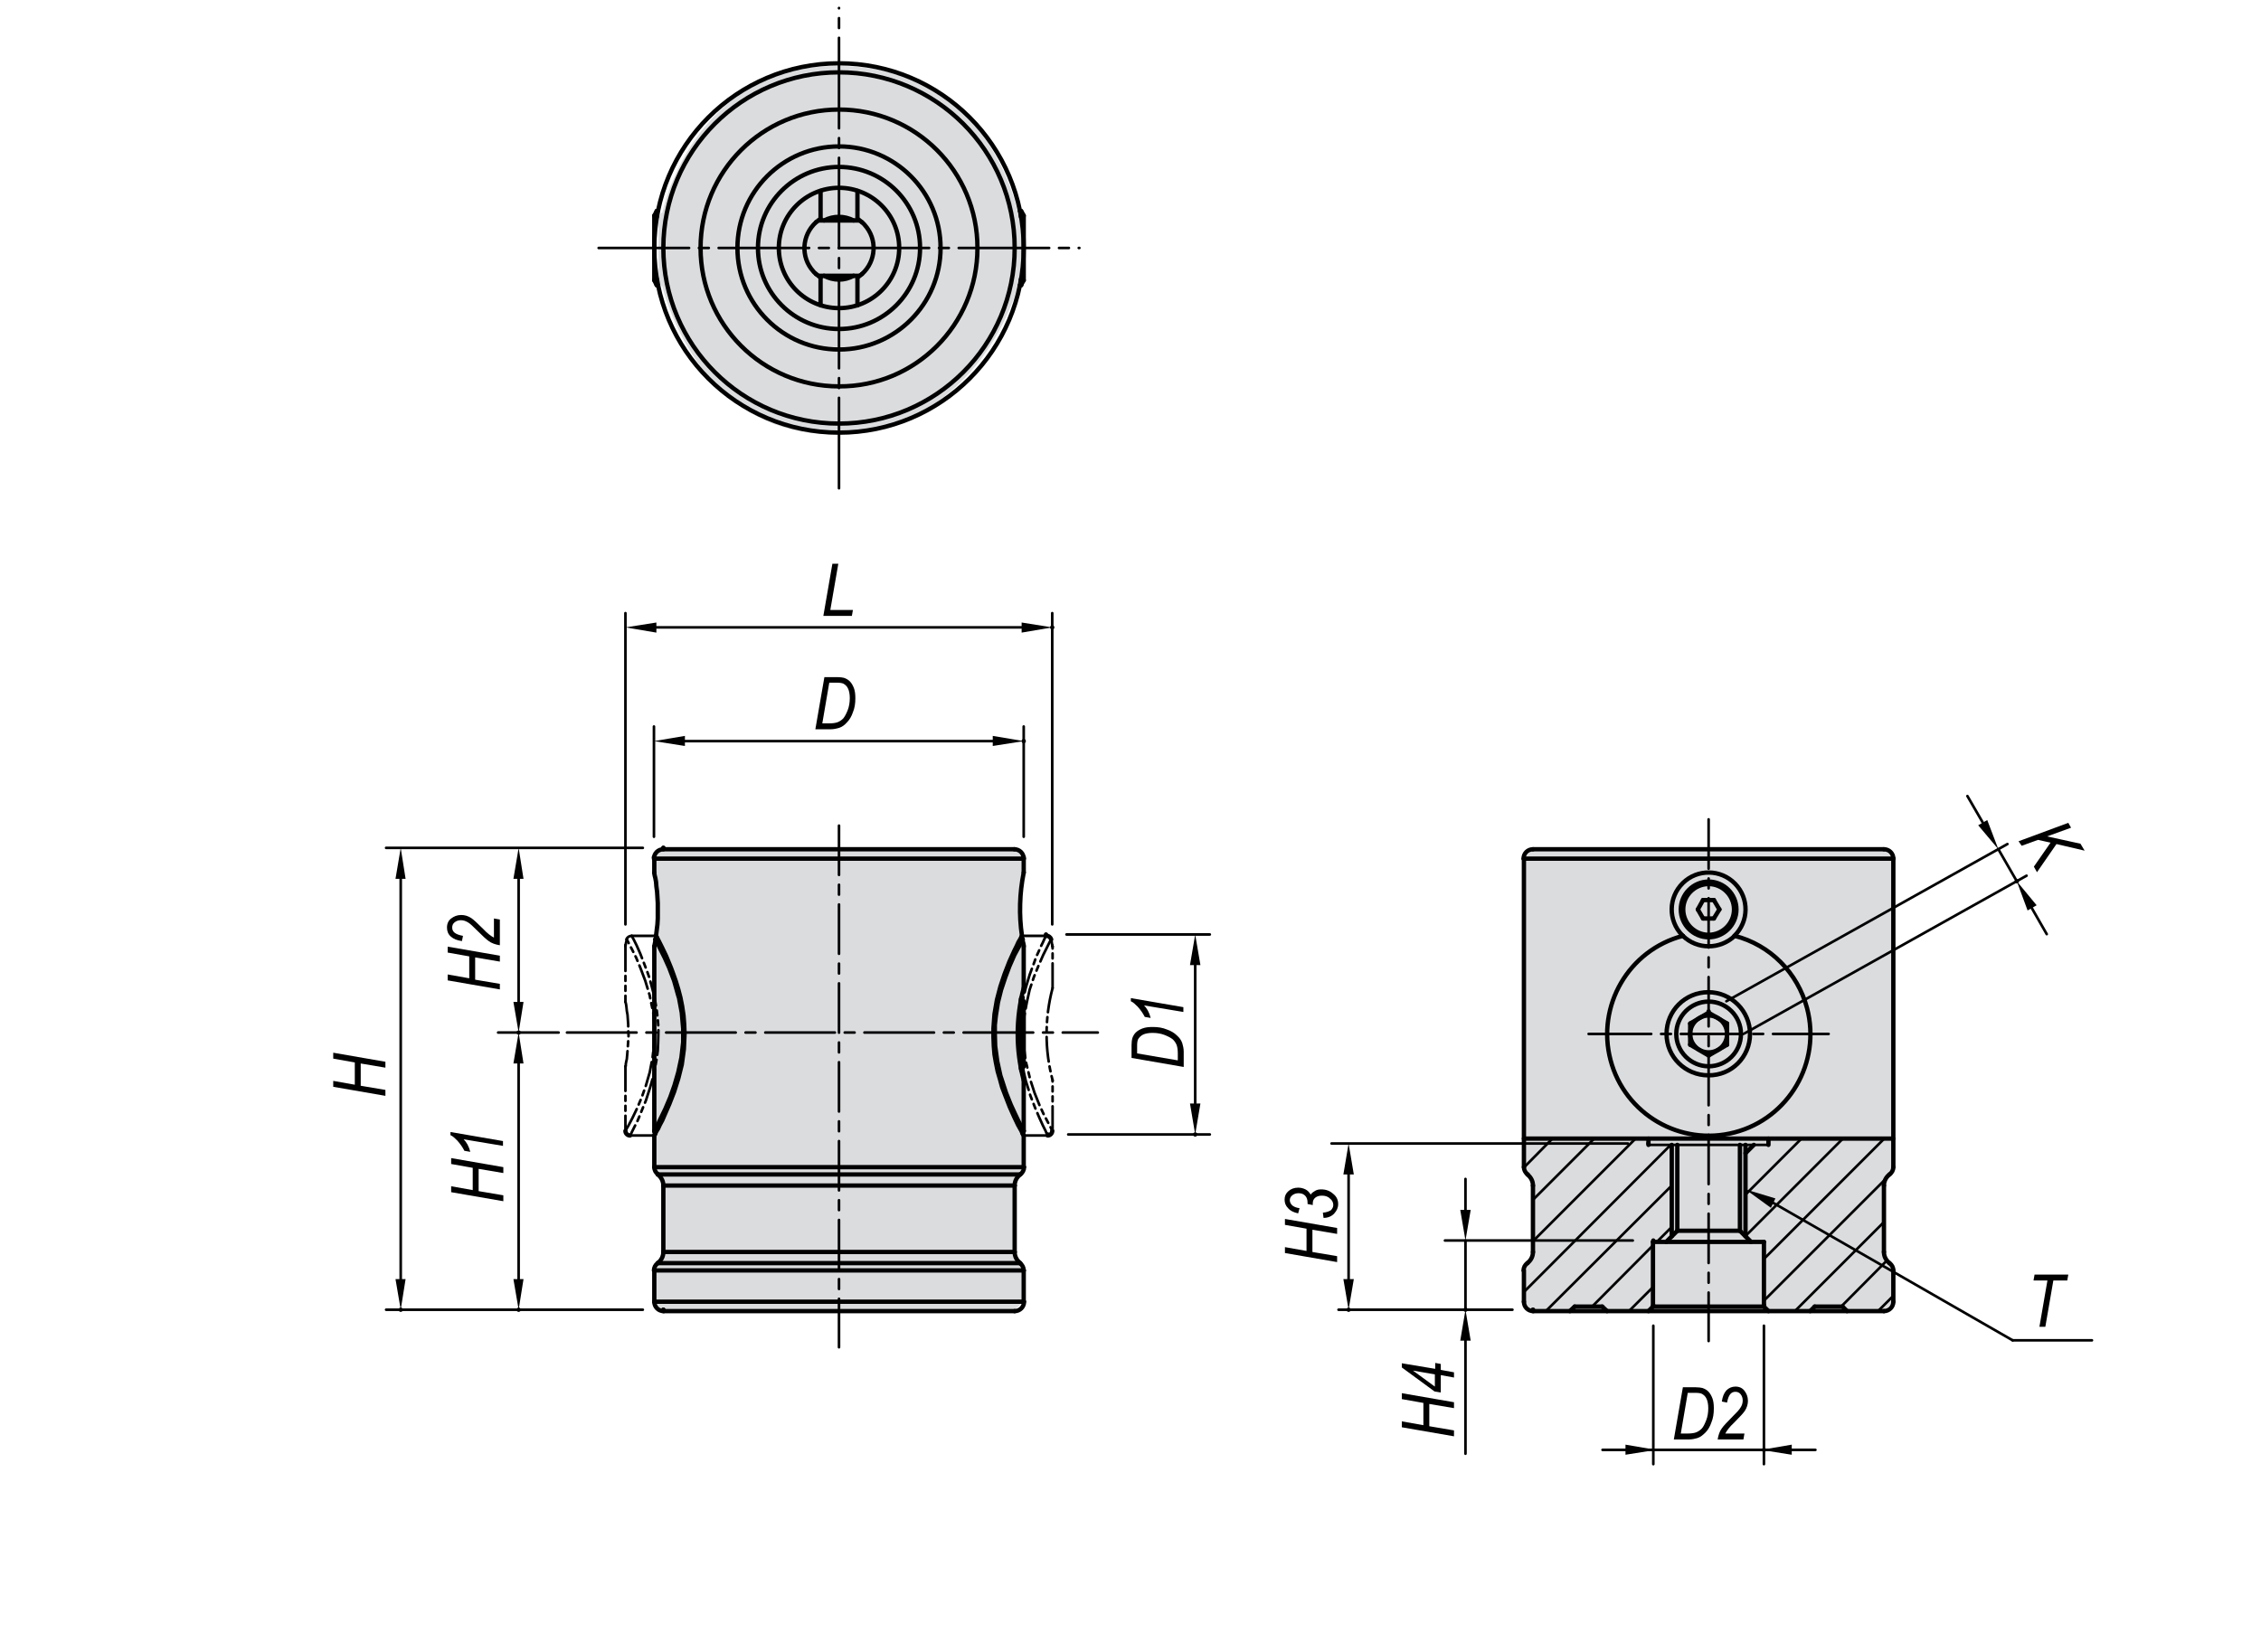 <?xml version="1.0" encoding="utf-8"?>
<!-- Generator: Adobe Illustrator 16.0.3, SVG Export Plug-In . SVG Version: 6.00 Build 0)  -->
<!DOCTYPE svg PUBLIC "-//W3C//DTD SVG 1.1//EN" "http://www.w3.org/Graphics/SVG/1.1/DTD/svg11.dtd">
<svg version="1.1" id="Layer_1" xmlns="http://www.w3.org/2000/svg" xmlns:xlink="http://www.w3.org/1999/xlink" x="0px" y="0px"
	 width="650px" height="475px" viewBox="0 0 650 475" enable-background="new 0 0 650 475" xml:space="preserve">
<g>
	<g>
		<path fill-rule="evenodd" clip-rule="evenodd" fill="#DBDCDE" d="M190.4,61.2h-0.3l-0.8,1.3v18.5l0.8,1.3h0.3
			c0,0,10.1,44.2,50.9,42.5s51.3-42.5,51.3-42.5h0.3l0.8-1.3V62.6l-0.8-1.3h-0.3c0,0-7.3-41.5-50.5-42.3
			C199,18.1,190.4,61.2,190.4,61.2"/>
		
			<line fill="none" stroke="#000000" stroke-width="0.75" stroke-linecap="round" stroke-linejoin="round" stroke-miterlimit="10" stroke-dasharray="26,2.835,2.835,2.835" x1="241.2" y1="140.4" x2="241.2" y2="2.3"/>
		
			<line fill="none" stroke="#000000" stroke-width="0.75" stroke-linecap="round" stroke-linejoin="round" stroke-miterlimit="10" stroke-dasharray="26,2.835,2.835,2.835" x1="172.1" y1="71.3" x2="310.3" y2="71.3"/>
		
			<path fill="none" stroke="#000000" stroke-width="1.25" stroke-linecap="round" stroke-linejoin="round" stroke-miterlimit="10" d="
			M291.7,71.3c0-27.9-22.6-50.5-50.5-50.5c-27.9,0-50.5,22.6-50.5,50.5c0,27.9,22.6,50.5,50.5,50.5
			C269.1,121.8,291.7,99.2,291.7,71.3z"/>
		
			<line fill="none" stroke="#000000" stroke-width="1.25" stroke-linecap="round" stroke-linejoin="round" stroke-miterlimit="10" x1="293.2" y1="82" x2="293.6" y2="82"/>
		
			<line fill="none" stroke="#000000" stroke-width="1.25" stroke-linecap="round" stroke-linejoin="round" stroke-miterlimit="10" x1="293.5" y1="60.7" x2="293.2" y2="60.7"/>
		
			<line fill="none" stroke="#000000" stroke-width="1.25" stroke-linecap="round" stroke-linejoin="round" stroke-miterlimit="10" x1="293.5" y1="82" x2="294.3" y2="80.6"/>
		
			<line fill="none" stroke="#000000" stroke-width="1.25" stroke-linecap="round" stroke-linejoin="round" stroke-miterlimit="10" x1="294.3" y1="62" x2="293.6" y2="60.7"/>
		
			<line fill="none" stroke="#000000" stroke-width="1.25" stroke-linecap="round" stroke-linejoin="round" stroke-miterlimit="10" x1="188.8" y1="82" x2="189.1" y2="82"/>
		
			<line fill="none" stroke="#000000" stroke-width="1.25" stroke-linecap="round" stroke-linejoin="round" stroke-miterlimit="10" x1="189.1" y1="60.7" x2="188.8" y2="60.7"/>
		
			<line fill="none" stroke="#000000" stroke-width="1.25" stroke-linecap="round" stroke-linejoin="round" stroke-miterlimit="10" x1="188.8" y1="60.7" x2="188.1" y2="62"/>
		
			<line fill="none" stroke="#000000" stroke-width="1.25" stroke-linecap="round" stroke-linejoin="round" stroke-miterlimit="10" x1="188.1" y1="80.6" x2="188.8" y2="82"/>
		
			<line fill="none" stroke="#000000" stroke-width="1.25" stroke-linecap="round" stroke-linejoin="round" stroke-miterlimit="10" x1="235.3" y1="79.3" x2="247.1" y2="79.3"/>
		
			<line fill="none" stroke="#000000" stroke-width="1.25" stroke-linecap="round" stroke-linejoin="round" stroke-miterlimit="10" x1="247.1" y1="63.4" x2="235.3" y2="63.4"/>
		
			<line fill="none" stroke="#000000" stroke-width="1.25" stroke-linecap="round" stroke-linejoin="round" stroke-miterlimit="10" x1="293.5" y1="82" x2="293.5" y2="80.3"/>
		
			<line fill="none" stroke="#000000" stroke-width="1.25" stroke-linecap="round" stroke-linejoin="round" stroke-miterlimit="10" x1="293.5" y1="62.3" x2="293.5" y2="60.7"/>
		
			<line fill="none" stroke="#000000" stroke-width="1.25" stroke-linecap="round" stroke-linejoin="round" stroke-miterlimit="10" x1="294.3" y1="62" x2="294.3" y2="80.6"/>
		
			<line fill="none" stroke="#000000" stroke-width="1.25" stroke-linecap="round" stroke-linejoin="round" stroke-miterlimit="10" x1="188.8" y1="60.7" x2="188.8" y2="62.3"/>
		
			<line fill="none" stroke="#000000" stroke-width="1.25" stroke-linecap="round" stroke-linejoin="round" stroke-miterlimit="10" x1="188.8" y1="80.3" x2="188.8" y2="81.9"/>
		
			<line fill="none" stroke="#000000" stroke-width="1.25" stroke-linecap="round" stroke-linejoin="round" stroke-miterlimit="10" x1="188.1" y1="80.6" x2="188.1" y2="62"/>
		
			<path fill="none" stroke="#000000" stroke-width="1.25" stroke-linecap="round" stroke-linejoin="round" stroke-miterlimit="10" d="
			M247.8,78.8c4.1-3.7,4.5-10,0.8-14.1c-0.2-0.3-0.5-0.5-0.8-0.8"/>
		
			<line fill="none" stroke="#000000" stroke-width="1.25" stroke-linecap="round" stroke-linejoin="round" stroke-miterlimit="10" x1="246.5" y1="62.9" x2="246.5" y2="54.9"/>
		
			<line fill="none" stroke="#000000" stroke-width="1.25" stroke-linecap="round" stroke-linejoin="round" stroke-miterlimit="10" x1="247.8" y1="63.9" x2="246.5" y2="62.9"/>
		
			<line fill="none" stroke="#000000" stroke-width="1.25" stroke-linecap="round" stroke-linejoin="round" stroke-miterlimit="10" x1="246.5" y1="87.8" x2="246.5" y2="79.8"/>
		
			<line fill="none" stroke="#000000" stroke-width="1.25" stroke-linecap="round" stroke-linejoin="round" stroke-miterlimit="10" x1="246.5" y1="79.8" x2="247.8" y2="78.8"/>
		
			<path fill="none" stroke="#000000" stroke-width="1.25" stroke-linecap="round" stroke-linejoin="round" stroke-miterlimit="10" d="
			M234.6,63.9c-4.1,3.7-4.5,10-0.8,14.1c0.2,0.3,0.5,0.5,0.8,0.8"/>
		
			<line fill="none" stroke="#000000" stroke-width="1.25" stroke-linecap="round" stroke-linejoin="round" stroke-miterlimit="10" x1="235.9" y1="79.8" x2="235.9" y2="87.8"/>
		
			<line fill="none" stroke="#000000" stroke-width="1.25" stroke-linecap="round" stroke-linejoin="round" stroke-miterlimit="10" x1="234.6" y1="78.8" x2="235.9" y2="79.8"/>
		
			<line fill="none" stroke="#000000" stroke-width="1.25" stroke-linecap="round" stroke-linejoin="round" stroke-miterlimit="10" x1="235.9" y1="54.9" x2="235.9" y2="62.9"/>
		
			<line fill="none" stroke="#000000" stroke-width="1.25" stroke-linecap="round" stroke-linejoin="round" stroke-miterlimit="10" x1="235.9" y1="62.9" x2="234.6" y2="63.9"/>
		
			<circle fill="none" stroke="#000000" stroke-width="1.25" stroke-linecap="round" stroke-linejoin="round" stroke-miterlimit="10" cx="241.2" cy="71.3" r="53.1"/>
		
			<path fill="none" stroke="#000000" stroke-width="1.25" stroke-linecap="round" stroke-linejoin="round" stroke-miterlimit="10" d="
			M281,71.3c0-22-17.8-39.8-39.8-39.8c-22,0-39.8,17.8-39.8,39.8c0,22,17.8,39.8,39.8,39.8C263.2,111.2,281,93.3,281,71.3z"/>
		
			<circle fill="none" stroke="#000000" stroke-width="1.25" stroke-linecap="round" stroke-linejoin="round" stroke-miterlimit="10" cx="241.2" cy="71.3" r="29.2"/>
		
			<circle fill="none" stroke="#000000" stroke-width="1.25" stroke-linecap="round" stroke-linejoin="round" stroke-miterlimit="10" cx="241.2" cy="71.3" r="17.3"/>
		
			<path fill="none" stroke="#000000" stroke-width="1.25" stroke-linecap="round" stroke-linejoin="round" stroke-miterlimit="10" d="
			M241.2,80.4c1.5,0,2.9-0.4,4.2-1.1"/>
		
			<path fill="none" stroke="#000000" stroke-width="1.25" stroke-linecap="round" stroke-linejoin="round" stroke-miterlimit="10" d="
			M245.4,63.4c-2.7-1.4-5.8-1.4-8.5,0"/>
		
			<path fill="none" stroke="#000000" stroke-width="1.25" stroke-linecap="round" stroke-linejoin="round" stroke-miterlimit="10" d="
			M236.9,79.3c1.3,0.7,2.8,1.1,4.3,1.1"/>
		
			<circle fill="none" stroke="#000000" stroke-width="1.25" stroke-linecap="round" stroke-linejoin="round" stroke-miterlimit="10" cx="241.2" cy="71.3" r="23.3"/>
		<path fill-rule="evenodd" clip-rule="evenodd" fill="#DBDCDE" d="M294.3,288l-0.7-1.2l0.7-2.8v-12l-0.1-0.6l-0.2-1l-0.1-0.5
			l-0.4-0.6l0.2-0.4l0.5-18.2v-4l-2.7-2.7H190.7l-2.7,2.7v4c0,0,0,0.2,0,0.2l0.1,0.6l0.1,0.8l0.2,1.1l0.2,1.3l0.2,1.5l0.1,1.6
			l0.1,1.7l0,1.7l-0.1,2.7l-0.1,1.7l-0.2,1.6l-0.2,1.7l0.2,0.4l-0.2,0.2l-0.2,0.4l-0.4,2v53.2l0.3,0.8l-0.3,0.6v9.1l1.1,2.1l1.6,3.2
			V360l-1.6,3.2l-1.1,2.1v9.1l2.7,2.6h100.9l2.7-2.7v-9.1l-1.1-2.1l-1.6-3.2v-19.1l1.6-3.2l1.1-2.1v-9.1L294,326l0.3-0.8v-14.6
			l-0.7-2.8l0.7-1.2v-9.3V288z"/>
		
			<line fill="none" stroke="#000000" stroke-width="0.75" stroke-linecap="round" stroke-linejoin="round" stroke-miterlimit="10" x1="188" y1="240.6" x2="188" y2="208.9"/>
		
			<line fill="none" stroke="#000000" stroke-width="0.75" stroke-linecap="round" stroke-linejoin="round" stroke-miterlimit="10" x1="294.3" y1="240.6" x2="294.3" y2="208.9"/>
		
			<line fill="none" stroke="#000000" stroke-width="0.75" stroke-linecap="round" stroke-linejoin="round" stroke-miterlimit="10" x1="196.9" y1="213.1" x2="285.4" y2="213.1"/>
		<polygon points="196.9,211.6 196.9,214.5 188,213.1 		"/>
		<polygon points="285.4,211.6 285.4,214.5 294.3,213.1 		"/>
	</g>
	<g>
		<path d="M234.4,209.7l2.6-15h3.7c0.8,0,1.5,0.1,1.9,0.2c0.6,0.2,1.2,0.5,1.7,1s0.9,1.2,1.2,2s0.4,1.8,0.4,2.9c0,1.5-0.2,2.8-0.7,4
			c-0.4,1.2-1,2.2-1.7,2.9c-0.7,0.8-1.4,1.3-2.3,1.6c-0.7,0.2-1.5,0.4-2.4,0.4H234.4z M236.4,208h2c0.9,0,1.7-0.1,2.3-0.3
			s1.2-0.6,1.7-1.1c0.5-0.6,0.9-1.4,1.3-2.4c0.4-1,0.6-2.2,0.6-3.5c0-1.1-0.2-2.1-0.5-2.7c-0.3-0.7-0.8-1.1-1.3-1.4
			c-0.4-0.2-1-0.3-1.9-0.3h-2.2L236.4,208z"/>
	</g>
	
		<line fill="none" stroke="#000000" stroke-width="1.25" stroke-linecap="round" stroke-linejoin="round" stroke-miterlimit="10" x1="188" y1="246.5" x2="188" y2="246.5"/>
	
		<line fill="none" stroke="#000000" stroke-width="1.25" stroke-linecap="round" stroke-linejoin="round" stroke-miterlimit="10" x1="294.3" y1="246.5" x2="294.3" y2="246.5"/>
	
		<line fill="none" stroke="#000000" stroke-width="1.25" stroke-linecap="round" stroke-linejoin="round" stroke-miterlimit="10" x1="294.3" y1="213.1" x2="294.3" y2="213.1"/>
	
		<line fill="none" stroke="#000000" stroke-width="0.75" stroke-linecap="round" stroke-linejoin="round" stroke-miterlimit="10" x1="179.8" y1="265.8" x2="179.8" y2="176.3"/>
	
		<line fill="none" stroke="#000000" stroke-width="0.75" stroke-linecap="round" stroke-linejoin="round" stroke-miterlimit="10" x1="302.5" y1="265.8" x2="302.5" y2="176.3"/>
	
		<line fill="none" stroke="#000000" stroke-width="0.75" stroke-linecap="round" stroke-linejoin="round" stroke-miterlimit="10" x1="188.7" y1="180.4" x2="293.7" y2="180.4"/>
	<polygon points="188.7,179 188.7,181.9 179.8,180.4 	"/>
	<polygon points="293.7,179 293.7,181.9 302.5,180.4 	"/>
	<g>
		<path d="M236.7,177.1l2.6-15h1.7l-2.3,13.3h6.5l-0.3,1.7H236.7z"/>
	</g>
	
		<line fill="none" stroke="#000000" stroke-width="0.75" stroke-linecap="round" stroke-linejoin="round" stroke-miterlimit="10" x1="179.8" y1="271.7" x2="179.8" y2="271.7"/>
	
		<line fill="none" stroke="#000000" stroke-width="0.75" stroke-linecap="round" stroke-linejoin="round" stroke-miterlimit="10" x1="302.5" y1="271.7" x2="302.5" y2="271.7"/>
	
		<line fill="none" stroke="#000000" stroke-width="1.25" stroke-linecap="round" stroke-linejoin="round" stroke-miterlimit="10" x1="302.5" y1="180.4" x2="302.5" y2="180.4"/>
	
		<path fill="none" stroke="#000000" stroke-width="0.75" stroke-linecap="round" stroke-linejoin="round" stroke-miterlimit="10" d="
		M143.2,243.8"/>
	
		<path fill="none" stroke="#000000" stroke-width="0.75" stroke-linecap="round" stroke-linejoin="round" stroke-miterlimit="10" d="
		M184.8,243.8"/>
	
		<line fill="none" stroke="#000000" stroke-width="0.75" stroke-linecap="round" stroke-linejoin="round" stroke-miterlimit="10" x1="160.6" y1="296.9" x2="143.2" y2="296.9"/>
	
		<line fill="none" stroke="#000000" stroke-width="0.75" stroke-linecap="round" stroke-linejoin="round" stroke-miterlimit="10" x1="149.1" y1="252.7" x2="149.1" y2="288.1"/>
	<polygon points="147.6,252.7 150.5,252.7 149.1,243.8 	"/>
	<polygon points="147.6,288.1 150.5,288.1 149.1,296.9 	"/>
	<g>
		<path d="M143.7,284.5l-15-2.6v-1.7l6.2,1.1V275l-6.2-1.1v-1.7l15,2.6v1.7l-7.1-1.2v6.4l7.1,1.2V284.5z"/>
		<path d="M143.7,271.8c-1.3-0.2-2.4-0.6-3.2-1.2c-0.6-0.4-1.8-1.5-3.5-3.2c-1-1-1.8-1.8-2.5-2.2s-1.3-0.6-2-0.6
			c-0.7,0-1.3,0.2-1.8,0.6s-0.7,0.9-0.7,1.5c0,0.6,0.2,1.1,0.7,1.5s1.3,0.7,2.4,0.9l-0.3,1.5c-1.4-0.2-2.4-0.6-3.2-1.3
			s-1.1-1.6-1.1-2.6c0-1.1,0.4-2,1.2-2.6s1.7-1,2.9-1c1,0,2,0.3,2.9,0.9c0.6,0.4,1.7,1.4,3.4,3.1c1.2,1.3,2.3,2.1,3.1,2.5v-5.5
			l1.7,0.3V271.8z"/>
	</g>
	<g>
	</g>
	
		<line fill="none" stroke="#000000" stroke-width="1.25" stroke-linecap="round" stroke-linejoin="round" stroke-miterlimit="10" x1="190.7" y1="243.8" x2="190.7" y2="243.8"/>
	
		<line fill="none" stroke="#000000" stroke-width="1.25" stroke-linecap="round" stroke-linejoin="round" stroke-miterlimit="10" x1="149.1" y1="296.9" x2="149.1" y2="296.9"/>
	
		<line fill="none" stroke="#000000" stroke-width="0.75" stroke-linecap="round" stroke-linejoin="round" stroke-miterlimit="10" x1="149.1" y1="305.8" x2="149.1" y2="367.8"/>
	<polygon points="147.6,305.8 150.5,305.8 149.1,296.9 	"/>
	<polygon points="147.6,367.8 150.5,367.8 149.1,376.6 	"/>
	<g>
		<path d="M144.7,345.4l-15-2.6v-1.7l6.2,1.1v-6.4l-6.2-1.1v-1.7l15,2.6v1.7l-7.1-1.2v6.4l7.1,1.2V345.4z"/>
		<path d="M144.7,329.5l-11.4-1.9c0.8,0.8,1.5,2,1.9,3.6l-1.7-0.3c-0.5-1-1.2-2-2-2.9c-0.7-0.7-1.3-1.3-2-1.6v-0.9l15.1,2.6V329.5z"
			/>
	</g>
	
		<line fill="none" stroke="#000000" stroke-width="1.25" stroke-linecap="round" stroke-linejoin="round" stroke-miterlimit="10" x1="190.7" y1="376.6" x2="190.7" y2="376.6"/>
	
		<line fill="none" stroke="#000000" stroke-width="1.25" stroke-linecap="round" stroke-linejoin="round" stroke-miterlimit="10" x1="149.1" y1="376.6" x2="149.1" y2="376.6"/>
	
		<line fill="none" stroke="#000000" stroke-width="0.75" stroke-linecap="round" stroke-linejoin="round" stroke-miterlimit="10" x1="184.8" y1="243.8" x2="111" y2="243.8"/>
	
		<line fill="none" stroke="#000000" stroke-width="0.75" stroke-linecap="round" stroke-linejoin="round" stroke-miterlimit="10" x1="184.8" y1="376.6" x2="111" y2="376.6"/>
	
		<line fill="none" stroke="#000000" stroke-width="0.75" stroke-linecap="round" stroke-linejoin="round" stroke-miterlimit="10" x1="115.2" y1="252.7" x2="115.2" y2="367.8"/>
	<polygon points="113.7,252.7 116.6,252.7 115.2,243.8 	"/>
	<polygon points="113.7,367.8 116.6,367.8 115.2,376.6 	"/>
	<g>
		<path d="M110.8,315.1l-15-2.6v-1.7l6.2,1.1v-6.4l-6.2-1.1v-1.7l15,2.6v1.7l-7.1-1.2v6.4l7.1,1.2V315.1z"/>
	</g>
	
		<line fill="none" stroke="#000000" stroke-width="1.25" stroke-linecap="round" stroke-linejoin="round" stroke-miterlimit="10" x1="190.7" y1="243.8" x2="190.7" y2="243.8"/>
	
		<line fill="none" stroke="#000000" stroke-width="1.25" stroke-linecap="round" stroke-linejoin="round" stroke-miterlimit="10" x1="190.7" y1="376.6" x2="190.7" y2="376.6"/>
	
		<line fill="none" stroke="#000000" stroke-width="1.25" stroke-linecap="round" stroke-linejoin="round" stroke-miterlimit="10" x1="115.2" y1="376.6" x2="115.2" y2="376.6"/>
	
		<line fill="none" stroke="#000000" stroke-width="0.75" stroke-linecap="round" stroke-linejoin="round" stroke-miterlimit="10" x1="306.6" y1="268.7" x2="347.8" y2="268.7"/>
	
		<line fill="none" stroke="#000000" stroke-width="0.75" stroke-linecap="round" stroke-linejoin="round" stroke-miterlimit="10" x1="307.1" y1="326.2" x2="347.8" y2="326.2"/>
	
		<line fill="none" stroke="#000000" stroke-width="0.75" stroke-linecap="round" stroke-linejoin="round" stroke-miterlimit="10" x1="343.6" y1="277.5" x2="343.6" y2="317.3"/>
	<polygon points="342.1,277.5 345.1,277.5 343.6,268.7 	"/>
	<polygon points="342.1,317.3 345.1,317.3 343.6,326.2 	"/>
	<g>
		<path d="M340.3,306.8l-15-2.6v-3.7c0-0.8,0.1-1.5,0.2-1.9c0.2-0.6,0.5-1.2,1-1.7s1.2-0.9,2-1.2c0.8-0.3,1.8-0.4,2.9-0.4
			c1.5,0,2.8,0.2,4,0.7c1.2,0.4,2.2,1,2.9,1.7c0.8,0.7,1.3,1.4,1.6,2.3c0.2,0.7,0.4,1.5,0.4,2.4V306.8z M338.6,304.9v-2
			c0-0.9-0.1-1.7-0.3-2.3c-0.2-0.6-0.6-1.2-1.1-1.7c-0.6-0.5-1.4-0.9-2.4-1.3c-1-0.4-2.2-0.6-3.5-0.6c-1.1,0-2.1,0.2-2.7,0.5
			s-1.1,0.8-1.4,1.3c-0.2,0.4-0.3,1-0.3,1.9v2.2L338.6,304.9z"/>
		<path d="M340.3,291l-11.4-1.9c0.8,0.8,1.5,2,1.9,3.6l-1.7-0.3c-0.5-1-1.2-2-2-2.9c-0.7-0.7-1.3-1.3-2-1.6V287l15.1,2.6V291z"/>
	</g>
	<g>
	</g>
	
		<line fill="none" stroke="#000000" stroke-width="1.25" stroke-linecap="round" stroke-linejoin="round" stroke-miterlimit="10" x1="300.7" y1="268.7" x2="300.7" y2="268.7"/>
	
		<line fill="none" stroke="#000000" stroke-width="1.25" stroke-linecap="round" stroke-linejoin="round" stroke-miterlimit="10" x1="301.2" y1="326.2" x2="301.2" y2="326.2"/>
	
		<line fill="none" stroke="#000000" stroke-width="1.25" stroke-linecap="round" stroke-linejoin="round" stroke-miterlimit="10" x1="343.6" y1="326.2" x2="343.6" y2="326.2"/>
	<g>
		
			<path fill="none" stroke="#000000" stroke-width="1.25" stroke-linecap="round" stroke-linejoin="round" stroke-miterlimit="10" stroke-dasharray="7.087,1.428,1.428,1.428,1.428,1.428" d="
			M301.2,326.5c0.7,0,1.3-0.6,1.3-1.3"/>
	</g>
	
		<line fill="none" stroke="#000000" stroke-width="0.75" stroke-linecap="round" stroke-linejoin="round" stroke-miterlimit="10" stroke-dasharray="7.087,1.428,1.428,1.428,1.428,1.428" x1="302.6" y1="284.1" x2="302.6" y2="272.1"/>
	
		<line fill="none" stroke="#000000" stroke-width="0.75" stroke-linecap="round" stroke-linejoin="round" stroke-miterlimit="10" stroke-dasharray="7.087,1.428,1.428,1.428,1.428,1.428" x1="302.6" y1="325.2" x2="302.6" y2="310.6"/>
	
		<line fill="none" stroke="#000000" stroke-width="0.75" stroke-linecap="round" stroke-linejoin="round" stroke-miterlimit="10" stroke-dasharray="7.087,1.428,1.428,1.428,1.428,1.428" x1="294.3" y1="326.5" x2="301.2" y2="326.5"/>
	<g>
		
			<path fill="none" stroke="#000000" stroke-width="1.25" stroke-linecap="round" stroke-linejoin="round" stroke-miterlimit="10" stroke-dasharray="7.087,1.428,1.428,1.428,1.428,1.428" d="
			M179.8,325.2c0,0.7,0.6,1.3,1.3,1.3h0"/>
	</g>
	
		<line fill="none" stroke="#000000" stroke-width="0.75" stroke-linecap="round" stroke-linejoin="round" stroke-miterlimit="10" stroke-dasharray="7.087,1.428,1.428,1.428,1.428,1.428" x1="179.8" y1="306.6" x2="179.8" y2="325.2"/>
	
		<line fill="none" stroke="#000000" stroke-width="0.75" stroke-linecap="round" stroke-linejoin="round" stroke-miterlimit="10" stroke-dasharray="7.087,1.428,1.428,1.428,1.428,1.428" x1="179.8" y1="272.1" x2="179.8" y2="288.1"/>
	
		<line fill="none" stroke="#000000" stroke-width="0.75" stroke-linecap="round" stroke-linejoin="round" stroke-miterlimit="10" stroke-dasharray="7.087,1.428,1.428,1.428,1.428,1.428" x1="181.2" y1="326.5" x2="188.1" y2="326.5"/>
	<g>
		
			<path fill="none" stroke="#000000" stroke-width="1.25" stroke-linecap="round" stroke-linejoin="round" stroke-miterlimit="10" stroke-dasharray="7.087,1.428,1.428,1.428,1.428,1.428" d="
			M302.2,270.1c-0.2-0.6-0.8-1.1-1.5-1"/>
	</g>
	
		<polyline fill="none" stroke="#000000" stroke-width="0.75" stroke-linecap="round" stroke-linejoin="round" stroke-miterlimit="10" stroke-dasharray="7.087,1.428,1.428,1.428,1.428,1.428" points="
		302.6,272.1 302.5,272.1 302.5,271.8 302.4,271.3 302.3,270.5 302.2,270.1 	"/>
	
		<line fill="none" stroke="#000000" stroke-width="0.75" stroke-linecap="round" stroke-linejoin="round" stroke-miterlimit="10" stroke-dasharray="7.087,1.428,1.428,1.428,1.428,1.428" x1="300.7" y1="269.1" x2="293.8" y2="269.1"/>
	<g>
		
			<path fill="none" stroke="#000000" stroke-width="0.75" stroke-linecap="round" stroke-linejoin="round" stroke-miterlimit="10" stroke-dasharray="7.087,1.428,1.428,1.428,1.428,1.428" d="
			M181.6,269.1c-0.7,0-1.3,0.4-1.5,1"/>
	</g>
	
		<polyline fill="none" stroke="#000000" stroke-width="0.75" stroke-linecap="round" stroke-linejoin="round" stroke-miterlimit="10" stroke-dasharray="7.087,1.428,1.428,1.428,1.428,1.428" points="
		179.8,288.1 179.8,288.1 179.9,288.4 180,288.9 180.1,289.7 180.2,290.7 180.4,291.8 180.5,293.2 180.6,294.6 180.6,296.2 
		180.7,297.7 180.6,299.3 180.5,300.8 180.4,302.2 180.3,303.4 180.2,304.5 180,305.4 179.9,306 179.9,306.5 179.8,306.6 	"/>
	<g>
		
			<path fill="none" stroke="#000000" stroke-width="0.75" stroke-linecap="round" stroke-linejoin="round" stroke-miterlimit="10" stroke-dasharray="7.087,1.428,1.428,1.428,1.428,1.428" d="
			M179.8,272.1c0.1-0.7,0.2-1.3,0.4-2"/>
	</g>
	
		<line fill="none" stroke="#000000" stroke-width="0.75" stroke-linecap="round" stroke-linejoin="round" stroke-miterlimit="10" stroke-dasharray="7.087,1.428,1.428,1.428,1.428,1.428" x1="188.6" y1="269.1" x2="181.6" y2="269.1"/>
	
		<polyline fill="none" stroke="#000000" stroke-width="0.75" stroke-linecap="round" stroke-linejoin="round" stroke-miterlimit="10" stroke-dasharray="7.087,1.428,1.428,1.428,1.428,1.428" points="
		301.2,326.5 301.2,326.5 301,326.2 300.6,325.2 299.8,323.6 298.8,321.4 297.6,318.6 296.2,315 295.6,313 294.9,310.8 294.4,308.6 
		293.9,306.1 293.5,303.6 293.2,300.9 293.1,297.3 293.2,294.5 293.4,291.8 294,287.8 294.9,284 296,280.3 297.3,276.8 297.9,275.1 
		298.6,273.6 299.2,272.2 299.8,271 300.3,269.9 300.7,269.1 	"/>
	
		<polyline fill="none" stroke="#000000" stroke-width="0.75" stroke-linecap="round" stroke-linejoin="round" stroke-miterlimit="10" stroke-dasharray="7.087,1.428,1.428,1.428,1.428,1.428" points="
		302.2,270.1 301.7,271 301.1,272.2 299.9,274.6 298.5,277.8 297.2,281 296,284.6 295.2,288.2 294.5,292 294.3,294.7 294.2,297.3 
		294.3,300.8 294.9,305.2 295.9,309.3 296.1,310.2 297.4,314.2 298.8,317.7 300,320.3 301.1,322.4 301.9,323.9 302.4,324.9 
		302.6,325.2 	"/>
	<g>
		
			<path fill="none" stroke="#000000" stroke-width="0.75" stroke-linecap="round" stroke-linejoin="round" stroke-miterlimit="10" stroke-dasharray="7.087,1.428,1.428,1.428,1.428,1.428" d="
			M302.6,284.1c-2.3,8.7-2.3,17.8,0,26.5"/>
	</g>
	
		<polyline fill="none" stroke="#000000" stroke-width="0.75" stroke-linecap="round" stroke-linejoin="round" stroke-miterlimit="10" stroke-dasharray="7.087,1.428,1.428,1.428,1.428,1.428" points="
		181.6,269.1 182.2,270.2 183,271.8 184.1,274.3 185.3,277.4 186,279.2 186.7,281.2 187.3,283.4 187.9,285.7 188.4,288.1 
		188.8,290.5 189.1,293.1 189.3,295.7 189.2,299.8 189.1,302.1 188.8,304.4 188.4,306.6 188,308.8 186.9,312.7 185.7,316.4 
		184.3,319.8 183.7,321.3 183.1,322.7 182.5,323.8 182,324.8 181.6,325.6 181.4,326.1 181.2,326.5 	"/>
	
		<polyline fill="none" stroke="#000000" stroke-width="0.75" stroke-linecap="round" stroke-linejoin="round" stroke-miterlimit="10" stroke-dasharray="7.087,1.428,1.428,1.428,1.428,1.428" points="
		179.8,325.2 180,324.8 180.7,323.6 181.8,321.5 183.1,318.8 184.5,315.5 185.7,312.1 186.8,308.3 187.6,304.1 188.1,299.7 
		188.2,295.8 187.8,291.2 186.9,286.9 186.8,286.3 185.5,282 184.1,278.3 182.9,275.4 181.7,273 180.8,271.3 180.2,270.1 	"/>
	
		<line fill="none" stroke="#000000" stroke-width="0.75" stroke-linecap="round" stroke-linejoin="round" stroke-miterlimit="10" stroke-dasharray="14.173,2.835,2.835,2.835" x1="241.2" y1="237.4" x2="241.2" y2="387.4"/>
	
		<line fill="none" stroke="#000000" stroke-width="0.75" stroke-linecap="round" stroke-linejoin="round" stroke-miterlimit="10" stroke-dasharray="20,2.835,2.835,2.835" x1="163" y1="296.9" x2="315.6" y2="296.9"/>
	
		<line fill="none" stroke="#000000" stroke-width="1.25" stroke-linecap="round" stroke-linejoin="round" stroke-miterlimit="10" x1="294.3" y1="365.3" x2="188.1" y2="365.3"/>
	
		<line fill="none" stroke="#000000" stroke-width="1.25" stroke-linecap="round" stroke-linejoin="round" stroke-miterlimit="10" x1="189.1" y1="363.2" x2="293.3" y2="363.2"/>
	
		<line fill="none" stroke="#000000" stroke-width="1.25" stroke-linecap="round" stroke-linejoin="round" stroke-miterlimit="10" x1="294.3" y1="246.9" x2="188.1" y2="246.9"/>
	
		<line fill="none" stroke="#000000" stroke-width="1.25" stroke-linecap="round" stroke-linejoin="round" stroke-miterlimit="10" x1="188.1" y1="335.6" x2="294.3" y2="335.6"/>
	
		<line fill="none" stroke="#000000" stroke-width="1.25" stroke-linecap="round" stroke-linejoin="round" stroke-miterlimit="10" x1="293.3" y1="337.7" x2="189.1" y2="337.7"/>
	
		<line fill="none" stroke="#000000" stroke-width="1.25" stroke-linecap="round" stroke-linejoin="round" stroke-miterlimit="10" x1="188.1" y1="374.3" x2="294.3" y2="374.3"/>
	
		<line fill="none" stroke="#000000" stroke-width="1.25" stroke-linecap="round" stroke-linejoin="round" stroke-miterlimit="10" x1="291.7" y1="340.9" x2="190.7" y2="340.9"/>
	
		<line fill="none" stroke="#000000" stroke-width="1.25" stroke-linecap="round" stroke-linejoin="round" stroke-miterlimit="10" x1="291.7" y1="360" x2="190.7" y2="360"/>
	
		<polyline fill="none" stroke="#000000" stroke-width="1.25" stroke-linecap="round" stroke-linejoin="round" stroke-miterlimit="10" points="
		294,270.1 293.5,271 292.9,272.2 291.6,274.6 290.2,277.8 289,281 287.8,284.6 286.9,288.2 286.3,292 286,294.7 286,297.3 
		286.1,300.8 286.7,305.2 287.6,309.3 287.9,310.2 289.2,314.2 290.6,317.7 291.8,320.3 292.8,322.4 293.6,323.9 294.1,324.9 
		294.3,325.2 	"/>
	
		<polyline fill="none" stroke="#000000" stroke-width="1.25" stroke-linecap="round" stroke-linejoin="round" stroke-miterlimit="10" points="
		188.1,325.2 188.3,324.8 189,323.6 190,321.5 191.3,318.8 192.7,315.5 193.9,312.1 195,308.3 195.9,304.1 196.4,299.7 196.4,295.8 
		196,291.2 195.2,286.9 195,286.3 193.8,282 192.4,278.3 191.1,275.4 189.9,273 189.1,271.3 188.4,270.1 	"/>
	
		<line fill="none" stroke="#000000" stroke-width="1.25" stroke-linecap="round" stroke-linejoin="round" stroke-miterlimit="10" x1="293.6" y1="307.8" x2="294.3" y2="306.6"/>
	
		<line fill="none" stroke="#000000" stroke-width="1.25" stroke-linecap="round" stroke-linejoin="round" stroke-miterlimit="10" x1="294.3" y1="288" x2="293.6" y2="286.9"/>
	<g>
		
			<path fill="none" stroke="#000000" stroke-width="1.25" stroke-linecap="round" stroke-linejoin="round" stroke-miterlimit="10" d="
			M294,326c0.2-0.2,0.3-0.5,0.3-0.8"/>
	</g>
	
		<line fill="none" stroke="#000000" stroke-width="1.25" stroke-linecap="round" stroke-linejoin="round" stroke-miterlimit="10" x1="294.3" y1="284.1" x2="294.3" y2="272.1"/>
	
		<line fill="none" stroke="#000000" stroke-width="1.25" stroke-linecap="round" stroke-linejoin="round" stroke-miterlimit="10" x1="294.3" y1="325.2" x2="294.3" y2="310.6"/>
	<g>
		
			<path fill="none" stroke="#000000" stroke-width="1.25" stroke-linecap="round" stroke-linejoin="round" stroke-miterlimit="10" d="
			M188.1,325.2c0,0.3,0.1,0.6,0.3,0.8"/>
	</g>
	
		<line fill="none" stroke="#000000" stroke-width="1.25" stroke-linecap="round" stroke-linejoin="round" stroke-miterlimit="10" x1="188.1" y1="272.1" x2="188.1" y2="325.2"/>
	<g>
		
			<path fill="none" stroke="#000000" stroke-width="1.25" stroke-linecap="round" stroke-linejoin="round" stroke-miterlimit="10" d="
			M189.1,363.2c-0.7,0.5-1.1,1.3-1.1,2.1"/>
		
			<path fill="none" stroke="#000000" stroke-width="1.25" stroke-linecap="round" stroke-linejoin="round" stroke-miterlimit="10" d="
			M294.3,365.3c0-0.8-0.4-1.6-1.1-2.1"/>
	</g>
	
		<line fill="none" stroke="#000000" stroke-width="1.25" stroke-linecap="round" stroke-linejoin="round" stroke-miterlimit="10" x1="294.3" y1="250.9" x2="294.3" y2="246.9"/>
	
		<line fill="none" stroke="#000000" stroke-width="1.25" stroke-linecap="round" stroke-linejoin="round" stroke-miterlimit="10" x1="294.3" y1="335.6" x2="294.3" y2="326.5"/>
	
		<line fill="none" stroke="#000000" stroke-width="1.25" stroke-linecap="round" stroke-linejoin="round" stroke-miterlimit="10" x1="188.1" y1="326.5" x2="188.1" y2="335.6"/>
	
		<line fill="none" stroke="#000000" stroke-width="1.25" stroke-linecap="round" stroke-linejoin="round" stroke-miterlimit="10" x1="188.1" y1="246.9" x2="188.1" y2="250.9"/>
	<g>
		
			<path fill="none" stroke="#000000" stroke-width="1.25" stroke-linecap="round" stroke-linejoin="round" stroke-miterlimit="10" d="
			M188.1,335.6c0,0.8,0.4,1.6,1.1,2.1"/>
		
			<path fill="none" stroke="#000000" stroke-width="1.25" stroke-linecap="round" stroke-linejoin="round" stroke-miterlimit="10" d="
			M293.3,337.7c0.7-0.5,1.1-1.3,1.1-2.1"/>
		
			<path fill="none" stroke="#000000" stroke-width="1.25" stroke-linecap="round" stroke-linejoin="round" stroke-miterlimit="10" d="
			M291.7,377c1.5,0,2.7-1.2,2.7-2.7"/>
		
			<path fill="none" stroke="#000000" stroke-width="1.25" stroke-linecap="round" stroke-linejoin="round" stroke-miterlimit="10" d="
			M188.1,374.3c0,1.5,1.2,2.7,2.7,2.7"/>
	</g>
	
		<line fill="none" stroke="#000000" stroke-width="1.25" stroke-linecap="round" stroke-linejoin="round" stroke-miterlimit="10" x1="294.3" y1="374.3" x2="294.3" y2="365.3"/>
	
		<line fill="none" stroke="#000000" stroke-width="1.25" stroke-linecap="round" stroke-linejoin="round" stroke-miterlimit="10" x1="188.1" y1="365.3" x2="188.1" y2="374.3"/>
	<g>
		
			<path fill="none" stroke="#000000" stroke-width="1.25" stroke-linecap="round" stroke-linejoin="round" stroke-miterlimit="10" d="
			M293.3,337.7c-1,0.8-1.6,1.9-1.6,3.2"/>
		
			<path fill="none" stroke="#000000" stroke-width="1.25" stroke-linecap="round" stroke-linejoin="round" stroke-miterlimit="10" d="
			M190.7,340.9c0-1.3-0.6-2.4-1.6-3.2"/>
		
			<path fill="none" stroke="#000000" stroke-width="1.25" stroke-linecap="round" stroke-linejoin="round" stroke-miterlimit="10" d="
			M291.7,360c0,1.3,0.6,2.4,1.6,3.2"/>
		
			<path fill="none" stroke="#000000" stroke-width="1.25" stroke-linecap="round" stroke-linejoin="round" stroke-miterlimit="10" d="
			M189.1,363.2c1-0.8,1.6-1.9,1.6-3.2"/>
	</g>
	
		<line fill="none" stroke="#000000" stroke-width="1.25" stroke-linecap="round" stroke-linejoin="round" stroke-miterlimit="10" x1="291.7" y1="360" x2="291.7" y2="340.9"/>
	
		<line fill="none" stroke="#000000" stroke-width="1.25" stroke-linecap="round" stroke-linejoin="round" stroke-miterlimit="10" x1="190.7" y1="340.9" x2="190.7" y2="360"/>
	
		<line fill="none" stroke="#000000" stroke-width="1.25" stroke-linecap="round" stroke-linejoin="round" stroke-miterlimit="10" x1="293.5" y1="307.3" x2="293.5" y2="287.3"/>
	
		<line fill="none" stroke="#000000" stroke-width="1.25" stroke-linecap="round" stroke-linejoin="round" stroke-miterlimit="10" x1="294.3" y1="288" x2="294.3" y2="306.6"/>
	<g>
		
			<path fill="none" stroke="#000000" stroke-width="1.25" stroke-linecap="round" stroke-linejoin="round" stroke-miterlimit="10" d="
			M294,270.1c0-0.2-0.2-0.5-0.4-0.6"/>
	</g>
	
		<polyline fill="none" stroke="#000000" stroke-width="1.25" stroke-linecap="round" stroke-linejoin="round" stroke-miterlimit="10" points="
		294.3,272.1 294.3,272.1 294.3,271.8 294.2,271.3 294,270.5 294,270.1 	"/>
	
		<polyline fill="none" stroke="#000000" stroke-width="1.25" stroke-linecap="round" stroke-linejoin="round" stroke-miterlimit="10" points="
		188.4,270.1 188.6,269.7 188.8,269.5 	"/>
	<g>
		
			<path fill="none" stroke="#000000" stroke-width="1.25" stroke-linecap="round" stroke-linejoin="round" stroke-miterlimit="10" d="
			M188.1,272.1c0.1-0.7,0.3-1.3,0.4-2"/>
		
			<path fill="none" stroke="#000000" stroke-width="1.25" stroke-linecap="round" stroke-linejoin="round" stroke-miterlimit="10" d="
			M294.3,250.9c-1.2,6-1.4,12.1-0.5,18.2"/>
	</g>
	
		<polyline fill="none" stroke="#000000" stroke-width="1.25" stroke-linecap="round" stroke-linejoin="round" stroke-miterlimit="10" points="
		294.3,326.5 294.1,326.2 293.6,325.1 292.7,323.5 291.6,321.2 290.3,318.3 288.9,314.7 288.1,312.6 287.5,310.4 286.8,308 
		286.3,305.5 285.9,303.2 285.7,300.8 285.6,298.2 285.6,295.7 285.9,291.6 286.6,287.5 287.6,283.7 288.8,280.1 290.2,276.5 
		291.6,273.4 292.3,272 292.8,270.9 293.4,269.9 293.8,269.1 	"/>
	
		<polyline fill="none" stroke="#000000" stroke-width="1.25" stroke-linecap="round" stroke-linejoin="round" stroke-miterlimit="10" points="
		188.6,269.1 188.8,267.4 189,265.8 189.1,264.1 189.1,261.5 189.1,259.7 189,258 188.9,256.4 188.7,254.9 188.6,253.6 188.4,252.5 
		188.2,251.7 188.1,251.1 188.1,250.9 188.1,250.9 	"/>
	
		<polyline fill="none" stroke="#000000" stroke-width="1.25" stroke-linecap="round" stroke-linejoin="round" stroke-miterlimit="10" points="
		188.6,269.1 189.3,270.4 190.3,272.4 191.5,274.9 192.9,278.3 193.6,280.2 194.3,282.2 195,284.5 195.6,286.8 196.1,289.3 
		196.5,292 196.7,294.6 196.8,297.3 196.6,301.7 196,306.1 195,310.1 193.8,313.9 192.4,317.5 191,320.7 190.4,322.1 189.7,323.4 
		189.2,324.5 188.7,325.3 188.4,325.9 188.2,326.3 188.1,326.5 188.1,326.5 	"/>
	
		<line fill="none" stroke="#000000" stroke-width="1.25" stroke-linecap="round" stroke-linejoin="round" stroke-miterlimit="10" x1="291.7" y1="377" x2="190.7" y2="377"/>
	<g>
		
			<path fill="none" stroke="#000000" stroke-width="1.25" stroke-linecap="round" stroke-linejoin="round" stroke-miterlimit="10" d="
			M294.3,284.1c-2.3,8.7-2.3,17.8,0,26.5"/>
		
			<path fill="none" stroke="#000000" stroke-width="1.25" stroke-linecap="round" stroke-linejoin="round" stroke-miterlimit="10" d="
			M190.7,244.2c-1.5,0-2.7,1.2-2.7,2.7"/>
		
			<path fill="none" stroke="#000000" stroke-width="1.25" stroke-linecap="round" stroke-linejoin="round" stroke-miterlimit="10" d="
			M294.3,246.9c0-1.5-1.2-2.7-2.7-2.7"/>
	</g>
	
		<line fill="none" stroke="#000000" stroke-width="1.25" stroke-linecap="round" stroke-linejoin="round" stroke-miterlimit="10" x1="190.7" y1="244.2" x2="291.7" y2="244.2"/>
	<polygon fill-rule="evenodd" clip-rule="evenodd" fill="#DBDCDE" points="544.3,246.8 541.6,244.2 440.7,244.2 438.1,246.8 
		438.1,335.6 439.1,337.7 440.7,340.9 440.7,360 439.1,363.2 438.1,365.3 438.1,374.3 440.7,377 541.6,377 544.3,374.3 544.3,365.3 
		543.2,363.2 541.6,360 541.6,340.9 543.2,337.7 544.3,335.6 	"/>
	
		<line fill="none" stroke="#000000" stroke-width="0.75" stroke-linecap="round" stroke-linejoin="round" stroke-miterlimit="10" x1="469.4" y1="356.7" x2="415.4" y2="356.7"/>
	
		<line fill="none" stroke="#000000" stroke-width="0.75" stroke-linecap="round" stroke-linejoin="round" stroke-miterlimit="10" x1="421.3" y1="347.9" x2="421.3" y2="339"/>
	
		<line fill="none" stroke="#000000" stroke-width="0.75" stroke-linecap="round" stroke-linejoin="round" stroke-miterlimit="10" x1="421.3" y1="385.5" x2="421.3" y2="418"/>
	
		<line fill="none" stroke="#000000" stroke-width="0.75" stroke-linecap="round" stroke-linejoin="round" stroke-miterlimit="10" x1="421.3" y1="356.7" x2="421.3" y2="376.6"/>
	<polygon points="419.8,347.9 422.8,347.9 421.3,356.7 	"/>
	<polygon points="419.8,385.5 422.8,385.5 421.3,376.6 	"/>
	<g>
		<path d="M418,413l-15-2.6v-1.7l6.2,1.1v-6.4l-6.2-1.1v-1.7l15,2.6v1.7l-7.1-1.2v6.4l7.1,1.2V413z"/>
		<path d="M418,396.1l-3.8-0.7v5l-1.8-0.3l-9.4-6.9V392l9.6,1.6v-1.7l1.6,0.3v1.7l3.8,0.7V396.1z M412.5,395.2l-6.3-1.1l6.3,4.6
			V395.2z"/>
	</g>
	<g>
	</g>
	
		<line fill="none" stroke="#000000" stroke-width="1.25" stroke-linecap="round" stroke-linejoin="round" stroke-miterlimit="10" x1="475.3" y1="356.7" x2="475.3" y2="356.7"/>
	
		<line fill="none" stroke="#000000" stroke-width="1.25" stroke-linecap="round" stroke-linejoin="round" stroke-miterlimit="10" x1="440.7" y1="376.6" x2="440.7" y2="376.6"/>
	
		<line fill="none" stroke="#000000" stroke-width="1.25" stroke-linecap="round" stroke-linejoin="round" stroke-miterlimit="10" x1="421.3" y1="376.6" x2="421.3" y2="376.6"/>
	
		<line fill="none" stroke="#000000" stroke-width="0.75" stroke-linecap="round" stroke-linejoin="round" stroke-miterlimit="10" x1="468" y1="328.8" x2="382.8" y2="328.8"/>
	
		<line fill="none" stroke="#000000" stroke-width="0.75" stroke-linecap="round" stroke-linejoin="round" stroke-miterlimit="10" x1="434.8" y1="376.6" x2="384.8" y2="376.6"/>
	
		<line fill="none" stroke="#000000" stroke-width="0.75" stroke-linecap="round" stroke-linejoin="round" stroke-miterlimit="10" x1="387.7" y1="337.7" x2="387.7" y2="367.8"/>
	<polygon points="386.2,337.7 389.2,337.7 387.7,328.8 	"/>
	<polygon points="386.2,367.8 389.2,367.8 387.7,376.6 	"/>
	<g>
		<path d="M384.4,362.9l-15-2.6v-1.7l6.2,1.1v-6.4l-6.2-1.1v-1.7l15,2.6v1.7l-7.1-1.2v6.4l7.1,1.2V362.9z"/>
		<path d="M380.5,350.2l-0.2-1.5c1.1-0.1,1.8-0.4,2.3-0.7c0.4-0.4,0.7-0.9,0.7-1.5c0-0.7-0.3-1.4-1-1.9c-0.6-0.6-1.4-0.8-2.3-0.8
			c-0.8,0-1.4,0.2-1.9,0.6s-0.7,1-0.7,1.6c0,0.1,0,0.2,0,0.5l-1.5-0.3c0-0.1,0-0.3,0-0.4c0-0.8-0.2-1.5-0.7-2
			c-0.5-0.5-1.1-0.7-1.9-0.7c-0.7,0-1.3,0.2-1.8,0.6c-0.5,0.4-0.7,0.9-0.7,1.4c0,0.5,0.2,1,0.7,1.5c0.5,0.4,1.2,0.7,2.1,0.8
			l-0.4,1.5c-1.3-0.3-2.2-0.7-2.9-1.5c-0.7-0.7-1-1.5-1-2.5c0-1,0.4-1.8,1.1-2.4c0.7-0.6,1.6-1,2.8-1c0.8,0,1.5,0.2,2.1,0.5
			c0.6,0.3,1.1,0.8,1.5,1.5c0.3-0.5,0.8-0.8,1.3-1.1s1.1-0.4,1.7-0.4c1.4,0,2.5,0.4,3.5,1.3c1,0.8,1.4,1.8,1.4,2.9
			c0,1.1-0.4,1.9-1.1,2.7S381.8,350.2,380.5,350.2z"/>
	</g>
	<g>
	</g>
	
		<line fill="none" stroke="#000000" stroke-width="1.25" stroke-linecap="round" stroke-linejoin="round" stroke-miterlimit="10" x1="473.9" y1="328.8" x2="473.9" y2="328.8"/>
	
		<line fill="none" stroke="#000000" stroke-width="1.25" stroke-linecap="round" stroke-linejoin="round" stroke-miterlimit="10" x1="440.7" y1="376.6" x2="440.7" y2="376.6"/>
	
		<line fill="none" stroke="#000000" stroke-width="1.25" stroke-linecap="round" stroke-linejoin="round" stroke-miterlimit="10" x1="387.7" y1="376.6" x2="387.7" y2="376.6"/>
	
		<path fill="none" stroke="#000000" stroke-width="0.75" stroke-linecap="round" stroke-linejoin="round" stroke-miterlimit="10" d="
		M475.3,381.2"/>
	
		<path fill="none" stroke="#000000" stroke-width="0.75" stroke-linecap="round" stroke-linejoin="round" stroke-miterlimit="10" d="
		M507.1,381.2"/>
	
		<path fill="none" stroke="#000000" stroke-width="0.75" stroke-linecap="round" stroke-linejoin="round" stroke-miterlimit="10" d="
		M558.3,416.9"/>
	<g>
		<path d="M481.2,413.9l2.6-15h3.7c0.8,0,1.5,0.1,1.9,0.2c0.6,0.2,1.2,0.5,1.7,1c0.5,0.5,0.9,1.2,1.2,2c0.3,0.8,0.4,1.8,0.4,2.9
			c0,1.5-0.2,2.8-0.7,4c-0.4,1.2-1,2.2-1.7,2.9s-1.4,1.3-2.3,1.6c-0.7,0.2-1.5,0.4-2.4,0.4H481.2z M483.2,412.2h2
			c0.9,0,1.7-0.1,2.3-0.3c0.6-0.2,1.2-0.6,1.7-1.1s0.9-1.4,1.3-2.4s0.6-2.2,0.6-3.5c0-1.1-0.2-2.1-0.5-2.7c-0.3-0.7-0.8-1.1-1.3-1.4
			c-0.4-0.2-1-0.3-1.9-0.3h-2.2L483.2,412.2z"/>
		<path d="M493.8,413.9c0.2-1.3,0.6-2.4,1.2-3.2c0.4-0.6,1.5-1.8,3.2-3.5c1-1,1.8-1.8,2.2-2.5c0.4-0.6,0.6-1.3,0.6-2
			c0-0.7-0.2-1.3-0.6-1.8c-0.4-0.5-0.9-0.7-1.5-0.7c-0.6,0-1.1,0.2-1.5,0.7s-0.7,1.3-0.9,2.4l-1.5-0.3c0.2-1.4,0.6-2.4,1.3-3.2
			c0.7-0.7,1.6-1.1,2.6-1.1c1.1,0,2,0.4,2.6,1.2c0.6,0.8,1,1.7,1,2.9c0,1-0.3,2-0.9,2.9c-0.4,0.6-1.4,1.7-3.1,3.4
			c-1.3,1.2-2.1,2.3-2.5,3.1h5.5l-0.3,1.7H493.8z"/>
	</g>
	
		<line fill="none" stroke="#000000" stroke-width="1.25" stroke-linecap="round" stroke-linejoin="round" stroke-miterlimit="10" x1="475.3" y1="375.3" x2="475.3" y2="375.3"/>
	
		<line fill="none" stroke="#000000" stroke-width="1.25" stroke-linecap="round" stroke-linejoin="round" stroke-miterlimit="10" x1="507.1" y1="375.3" x2="507.1" y2="375.3"/>
	<polygon points="509.1,347.3 501.8,342 510.4,344.6 	"/>
	
		<line fill="none" stroke="#000000" stroke-width="0.75" stroke-linecap="round" stroke-linejoin="round" stroke-miterlimit="10" x1="509.8" y1="345.9" x2="578.6" y2="385.4"/>
	
		<line fill="none" stroke="#000000" stroke-width="0.75" stroke-linecap="round" stroke-linejoin="round" stroke-miterlimit="10" x1="496.3" y1="287.9" x2="577.1" y2="242.7"/>
	
		<line fill="none" stroke="#000000" stroke-width="0.75" stroke-linecap="round" stroke-linejoin="round" stroke-miterlimit="10" x1="501.6" y1="297.1" x2="582.6" y2="251.8"/>
	
		<line fill="none" stroke="#000000" stroke-width="0.75" stroke-linecap="round" stroke-linejoin="round" stroke-miterlimit="10" x1="570" y1="236.5" x2="565.6" y2="228.9"/>
	
		<line fill="none" stroke="#000000" stroke-width="0.75" stroke-linecap="round" stroke-linejoin="round" stroke-miterlimit="10" x1="584.1" y1="261.1" x2="588.4" y2="268.6"/>
	
		<line fill="none" stroke="#000000" stroke-width="0.75" stroke-linecap="round" stroke-linejoin="round" stroke-miterlimit="10" x1="574.5" y1="244.2" x2="579.8" y2="253.4"/>
	<polygon points="571.3,235.8 568.7,237.3 574.5,244.2 	"/>
	<polygon points="585.5,260.3 582.9,261.8 579.8,253.4 	"/>
	<g>
		<path d="M580.3,241.9l14.3-5.3l0.8,1.4l-6.9,2.5l9.6,2.1l1.2,2l-8.1-1.9l-5.6,8.1l-0.9-1.6l4.8-6.9l-3.6-0.8l-4.7,1.7L580.3,241.9
			z"/>
	</g>
	
		<line fill="none" stroke="#000000" stroke-width="1.25" stroke-linecap="round" stroke-linejoin="round" stroke-miterlimit="10" x1="491.2" y1="290.8" x2="491.2" y2="290.8"/>
	
		<line fill="none" stroke="#000000" stroke-width="1.25" stroke-linecap="round" stroke-linejoin="round" stroke-miterlimit="10" x1="496.5" y1="300" x2="496.5" y2="300"/>
	
		<line fill="none" stroke="#000000" stroke-width="1.25" stroke-linecap="round" stroke-linejoin="round" stroke-miterlimit="10" x1="579.8" y1="253.4" x2="579.8" y2="253.4"/>
	
		<line fill="none" stroke="#000000" stroke-width="0.75" stroke-linecap="round" stroke-linejoin="round" stroke-miterlimit="10" stroke-dasharray="14.173,2.835,2.835,2.835" x1="491.2" y1="235.6" x2="491.2" y2="385.6"/>
	
		<line fill="none" stroke="#000000" stroke-width="0.75" stroke-linecap="round" stroke-linejoin="round" stroke-miterlimit="10" stroke-dasharray="18,2.835,2.835,2.835" x1="456.7" y1="297.3" x2="525.7" y2="297.3"/>
	
		<line fill="none" stroke="#000000" stroke-width="0.75" stroke-linecap="round" stroke-linejoin="round" stroke-miterlimit="10" x1="438.1" y1="335.7" x2="446.3" y2="327.4"/>
	
		<line fill="none" stroke="#000000" stroke-width="0.75" stroke-linecap="round" stroke-linejoin="round" stroke-miterlimit="10" x1="440.7" y1="345" x2="458.3" y2="327.4"/>
	
		<line fill="none" stroke="#000000" stroke-width="0.75" stroke-linecap="round" stroke-linejoin="round" stroke-miterlimit="10" x1="440.7" y1="356.9" x2="470.2" y2="327.4"/>
	
		<line fill="none" stroke="#000000" stroke-width="0.75" stroke-linecap="round" stroke-linejoin="round" stroke-miterlimit="10" x1="438.1" y1="371.5" x2="480.3" y2="329.2"/>
	
		<line fill="none" stroke="#000000" stroke-width="0.75" stroke-linecap="round" stroke-linejoin="round" stroke-miterlimit="10" x1="444.4" y1="377" x2="480.6" y2="340.9"/>
	
		<line fill="none" stroke="#000000" stroke-width="0.75" stroke-linecap="round" stroke-linejoin="round" stroke-miterlimit="10" x1="457.7" y1="375.7" x2="475.2" y2="358.1"/>
	
		<line fill="none" stroke="#000000" stroke-width="0.75" stroke-linecap="round" stroke-linejoin="round" stroke-miterlimit="10" x1="476.3" y1="357.1" x2="480.6" y2="352.8"/>
	
		<line fill="none" stroke="#000000" stroke-width="0.75" stroke-linecap="round" stroke-linejoin="round" stroke-miterlimit="10" x1="468.3" y1="377" x2="475.2" y2="370.1"/>
	
		<line fill="none" stroke="#000000" stroke-width="1.25" stroke-linecap="round" stroke-linejoin="round" stroke-miterlimit="10" x1="501.8" y1="331.6" x2="504.2" y2="329.2"/>
	
		<line fill="none" stroke="#000000" stroke-width="0.75" stroke-linecap="round" stroke-linejoin="round" stroke-miterlimit="10" x1="501.8" y1="343.5" x2="517.9" y2="327.4"/>
	
		<line fill="none" stroke="#000000" stroke-width="0.75" stroke-linecap="round" stroke-linejoin="round" stroke-miterlimit="10" x1="501.8" y1="355.4" x2="529.8" y2="327.4"/>
	
		<line fill="none" stroke="#000000" stroke-width="0.75" stroke-linecap="round" stroke-linejoin="round" stroke-miterlimit="10" x1="507.1" y1="362" x2="541.7" y2="327.4"/>
	
		<line fill="none" stroke="#000000" stroke-width="0.75" stroke-linecap="round" stroke-linejoin="round" stroke-miterlimit="10" x1="507.1" y1="374" x2="542.2" y2="338.9"/>
	
		<line fill="none" stroke="#000000" stroke-width="0.75" stroke-linecap="round" stroke-linejoin="round" stroke-miterlimit="10" x1="516" y1="377" x2="541.6" y2="351.4"/>
	
		<line fill="none" stroke="#000000" stroke-width="0.75" stroke-linecap="round" stroke-linejoin="round" stroke-miterlimit="10" x1="529.3" y1="375.7" x2="542.5" y2="362.4"/>
	
		<line fill="none" stroke="#000000" stroke-width="0.75" stroke-linecap="round" stroke-linejoin="round" stroke-miterlimit="10" x1="539.9" y1="377" x2="544.3" y2="372.6"/>
	
		<line fill="none" stroke="#000000" stroke-width="1.25" stroke-linecap="round" stroke-linejoin="round" stroke-miterlimit="10" x1="452.7" y1="375.7" x2="451.3" y2="377"/>
	
		<line fill="none" stroke="#000000" stroke-width="1.25" stroke-linecap="round" stroke-linejoin="round" stroke-miterlimit="10" x1="531" y1="377" x2="529.7" y2="375.7"/>
	
		<line fill="none" stroke="#000000" stroke-width="1.25" stroke-linecap="round" stroke-linejoin="round" stroke-miterlimit="10" x1="521.7" y1="375.7" x2="520.4" y2="377"/>
	
		<line fill="none" stroke="#000000" stroke-width="1.25" stroke-linecap="round" stroke-linejoin="round" stroke-miterlimit="10" x1="462" y1="377" x2="460.6" y2="375.7"/>
	
		<line fill="none" stroke="#000000" stroke-width="1.25" stroke-linecap="round" stroke-linejoin="round" stroke-miterlimit="10" x1="460.6" y1="375.7" x2="452.7" y2="375.7"/>
	
		<line fill="none" stroke="#000000" stroke-width="1.25" stroke-linecap="round" stroke-linejoin="round" stroke-miterlimit="10" x1="529.7" y1="375.7" x2="521.7" y2="375.7"/>
	
		<line fill="none" stroke="#000000" stroke-width="1.25" stroke-linecap="round" stroke-linejoin="round" stroke-miterlimit="10" x1="544.3" y1="246.9" x2="438.1" y2="246.9"/>
	
		<line fill="none" stroke="#000000" stroke-width="1.25" stroke-linecap="round" stroke-linejoin="round" stroke-miterlimit="10" x1="480.6" y1="355.5" x2="480.6" y2="329.2"/>
	
		<line fill="none" stroke="#000000" stroke-width="1.25" stroke-linecap="round" stroke-linejoin="round" stroke-miterlimit="10" x1="501.8" y1="355.5" x2="501.8" y2="329.2"/>
	
		<line fill="none" stroke="#000000" stroke-width="1.25" stroke-linecap="round" stroke-linejoin="round" stroke-miterlimit="10" x1="544.3" y1="335.6" x2="544.3" y2="246.9"/>
	
		<line fill="none" stroke="#000000" stroke-width="1.25" stroke-linecap="round" stroke-linejoin="round" stroke-miterlimit="10" x1="438.1" y1="246.9" x2="438.1" y2="335.6"/>
	<g>
		
			<path fill="none" stroke="#000000" stroke-width="1.25" stroke-linecap="round" stroke-linejoin="round" stroke-miterlimit="10" d="
			M440.7,244.2c-1.5,0-2.7,1.2-2.7,2.7"/>
		
			<path fill="none" stroke="#000000" stroke-width="1.25" stroke-linecap="round" stroke-linejoin="round" stroke-miterlimit="10" d="
			M544.3,246.9c0-1.5-1.2-2.7-2.7-2.7"/>
	</g>
	
		<line fill="none" stroke="#000000" stroke-width="1.25" stroke-linecap="round" stroke-linejoin="round" stroke-miterlimit="10" x1="494.3" y1="261.5" x2="492.7" y2="258.8"/>
	
		<line fill="none" stroke="#000000" stroke-width="1.25" stroke-linecap="round" stroke-linejoin="round" stroke-miterlimit="10" x1="492.7" y1="258.8" x2="489.6" y2="258.8"/>
	
		<line fill="none" stroke="#000000" stroke-width="1.25" stroke-linecap="round" stroke-linejoin="round" stroke-miterlimit="10" x1="489.6" y1="258.8" x2="488.1" y2="261.5"/>
	
		<line fill="none" stroke="#000000" stroke-width="1.25" stroke-linecap="round" stroke-linejoin="round" stroke-miterlimit="10" x1="488.1" y1="261.5" x2="489.6" y2="264.1"/>
	
		<line fill="none" stroke="#000000" stroke-width="1.25" stroke-linecap="round" stroke-linejoin="round" stroke-miterlimit="10" x1="489.6" y1="264.1" x2="492.7" y2="264.1"/>
	
		<line fill="none" stroke="#000000" stroke-width="1.25" stroke-linecap="round" stroke-linejoin="round" stroke-miterlimit="10" x1="492.7" y1="264.1" x2="494.3" y2="261.5"/>
	<g>
		
			<path fill="none" stroke="#000000" stroke-width="1.25" stroke-linecap="round" stroke-linejoin="round" stroke-miterlimit="10" d="
			M498.5,261.5c0-4-3.3-7.3-7.3-7.3c-4,0-7.3,3.3-7.3,7.3c0,4,3.3,7.3,7.3,7.3C495.2,268.8,498.5,265.5,498.5,261.5z"/>
	</g>
	
		<line fill="none" stroke="#000000" stroke-width="1.25" stroke-linecap="round" stroke-linejoin="round" stroke-miterlimit="10" x1="485.9" y1="294.3" x2="485.9" y2="300.4"/>
	
		<line fill="none" stroke="#000000" stroke-width="1.25" stroke-linecap="round" stroke-linejoin="round" stroke-miterlimit="10" x1="485.9" y1="300.4" x2="491.2" y2="303.5"/>
	
		<line fill="none" stroke="#000000" stroke-width="1.25" stroke-linecap="round" stroke-linejoin="round" stroke-miterlimit="10" x1="491.2" y1="303.5" x2="496.5" y2="300.4"/>
	
		<line fill="none" stroke="#000000" stroke-width="1.25" stroke-linecap="round" stroke-linejoin="round" stroke-miterlimit="10" x1="496.5" y1="300.4" x2="496.5" y2="294.3"/>
	
		<line fill="none" stroke="#000000" stroke-width="1.25" stroke-linecap="round" stroke-linejoin="round" stroke-miterlimit="10" x1="496.5" y1="294.3" x2="491.2" y2="291.2"/>
	
		<line fill="none" stroke="#000000" stroke-width="1.25" stroke-linecap="round" stroke-linejoin="round" stroke-miterlimit="10" x1="491.2" y1="291.2" x2="485.9" y2="294.3"/>
	<g>
		
			<path fill="none" stroke="#000000" stroke-width="1.25" stroke-linecap="round" stroke-linejoin="round" stroke-miterlimit="10" d="
			M500.5,297.3c0-5.1-4.2-9.3-9.3-9.3c-5.1,0-9.3,4.2-9.3,9.3c0,5.1,4.2,9.3,9.3,9.3C496.3,306.6,500.5,302.5,500.5,297.3z"/>
		
			<path fill="none" stroke="#000000" stroke-width="1.25" stroke-linecap="round" stroke-linejoin="round" stroke-miterlimit="10" d="
			M483.8,269.1c-15.6,4.1-24.9,20.1-20.8,35.7c4.1,15.6,20.1,24.9,35.7,20.8c15.6-4.1,24.9-20.1,20.8-35.7
			c-2.7-10.2-10.6-18.2-20.8-20.8"/>
		
			<path fill="none" stroke="#000000" stroke-width="1.25" stroke-linecap="round" stroke-linejoin="round" stroke-miterlimit="10" d="
			M483.8,269.1c4.1,4,10.7,4,14.9,0"/>
		
			<path fill="none" stroke="#000000" stroke-width="1.25" stroke-linecap="round" stroke-linejoin="round" stroke-miterlimit="10" d="
			M503.1,297.3c0-6.6-5.4-12-12-12c-6.6,0-12,5.3-12,12c0,6.6,5.4,11.9,12,11.9C497.8,309.3,503.1,303.9,503.1,297.3z"/>
		
			<path fill="none" stroke="#000000" stroke-width="1.25" stroke-linecap="round" stroke-linejoin="round" stroke-miterlimit="10" d="
			M498.6,269.1c4.2-4.1,4.3-10.8,0.2-15c-4.1-4.2-10.8-4.3-15-0.2c-4.2,4.1-4.3,10.8-0.2,15c0.1,0.1,0.1,0.1,0.2,0.2"/>
	</g>
	
		<line fill="none" stroke="#000000" stroke-width="1.25" stroke-linecap="round" stroke-linejoin="round" stroke-miterlimit="10" x1="544.3" y1="327.4" x2="438.1" y2="327.4"/>
	
		<line fill="none" stroke="#000000" stroke-width="1.25" stroke-linecap="round" stroke-linejoin="round" stroke-miterlimit="10" x1="440.7" y1="244.2" x2="541.6" y2="244.2"/>
	
		<line fill="none" stroke="#000000" stroke-width="1.25" stroke-linecap="round" stroke-linejoin="round" stroke-miterlimit="10" x1="473.9" y1="329.2" x2="473.9" y2="327.4"/>
	
		<line fill="none" stroke="#000000" stroke-width="1.25" stroke-linecap="round" stroke-linejoin="round" stroke-miterlimit="10" x1="508.4" y1="327.4" x2="508.4" y2="329.2"/>
	
		<line fill="none" stroke="#000000" stroke-width="1.25" stroke-linecap="round" stroke-linejoin="round" stroke-miterlimit="10" x1="438.1" y1="365.3" x2="438.1" y2="374.3"/>
	
		<line fill="none" stroke="#000000" stroke-width="1.25" stroke-linecap="round" stroke-linejoin="round" stroke-miterlimit="10" x1="544.3" y1="374.3" x2="544.3" y2="365.3"/>
	<g>
		
			<path fill="none" stroke="#000000" stroke-width="1.25" stroke-linecap="round" stroke-linejoin="round" stroke-miterlimit="10" d="
			M544.3,365.3c0-0.8-0.4-1.6-1.1-2.1"/>
		
			<path fill="none" stroke="#000000" stroke-width="1.25" stroke-linecap="round" stroke-linejoin="round" stroke-miterlimit="10" d="
			M439.1,363.2c-0.7,0.5-1.1,1.3-1.1,2.1"/>
		
			<path fill="none" stroke="#000000" stroke-width="1.25" stroke-linecap="round" stroke-linejoin="round" stroke-miterlimit="10" d="
			M438.1,374.3c0,1.5,1.2,2.7,2.7,2.7"/>
		
			<path fill="none" stroke="#000000" stroke-width="1.25" stroke-linecap="round" stroke-linejoin="round" stroke-miterlimit="10" d="
			M541.6,377c1.5,0,2.7-1.2,2.7-2.7"/>
		
			<path fill="none" stroke="#000000" stroke-width="1.25" stroke-linecap="round" stroke-linejoin="round" stroke-miterlimit="10" d="
			M543.2,337.7c0.7-0.5,1.1-1.3,1.1-2.1"/>
		
			<path fill="none" stroke="#000000" stroke-width="1.25" stroke-linecap="round" stroke-linejoin="round" stroke-miterlimit="10" d="
			M438.1,335.6c0,0.8,0.4,1.6,1.1,2.1"/>
		
			<path fill="none" stroke="#000000" stroke-width="1.25" stroke-linecap="round" stroke-linejoin="round" stroke-miterlimit="10" d="
			M439.1,363.2c1-0.8,1.6-1.9,1.6-3.2"/>
		
			<path fill="none" stroke="#000000" stroke-width="1.25" stroke-linecap="round" stroke-linejoin="round" stroke-miterlimit="10" d="
			M541.6,360c0,1.3,0.6,2.4,1.6,3.2"/>
		
			<path fill="none" stroke="#000000" stroke-width="1.25" stroke-linecap="round" stroke-linejoin="round" stroke-miterlimit="10" d="
			M440.7,340.9c0-1.3-0.6-2.4-1.6-3.2"/>
		
			<path fill="none" stroke="#000000" stroke-width="1.25" stroke-linecap="round" stroke-linejoin="round" stroke-miterlimit="10" d="
			M543.2,337.7c-1,0.8-1.6,1.9-1.6,3.2"/>
	</g>
	
		<line fill="none" stroke="#000000" stroke-width="1.25" stroke-linecap="round" stroke-linejoin="round" stroke-miterlimit="10" x1="440.7" y1="360" x2="440.7" y2="340.9"/>
	
		<line fill="none" stroke="#000000" stroke-width="1.25" stroke-linecap="round" stroke-linejoin="round" stroke-miterlimit="10" x1="541.6" y1="340.9" x2="541.6" y2="360"/>
	
		<line fill="none" stroke="#000000" stroke-width="1.25" stroke-linecap="round" stroke-linejoin="round" stroke-miterlimit="10" x1="482.2" y1="329.2" x2="482.2" y2="353.9"/>
	
		<line fill="none" stroke="#000000" stroke-width="1.25" stroke-linecap="round" stroke-linejoin="round" stroke-miterlimit="10" x1="482.2" y1="353.9" x2="479" y2="357.1"/>
	
		<line fill="none" stroke="#000000" stroke-width="1.25" stroke-linecap="round" stroke-linejoin="round" stroke-miterlimit="10" x1="475.2" y1="357.1" x2="475.2" y2="375.7"/>
	
		<line fill="none" stroke="#000000" stroke-width="1.25" stroke-linecap="round" stroke-linejoin="round" stroke-miterlimit="10" x1="473.9" y1="377" x2="475.2" y2="375.7"/>
	
		<line fill="none" stroke="#000000" stroke-width="1.25" stroke-linecap="round" stroke-linejoin="round" stroke-miterlimit="10" x1="507.1" y1="375.7" x2="508.4" y2="377"/>
	
		<line fill="none" stroke="#000000" stroke-width="1.25" stroke-linecap="round" stroke-linejoin="round" stroke-miterlimit="10" x1="507.1" y1="375.7" x2="507.1" y2="357.1"/>
	
		<line fill="none" stroke="#000000" stroke-width="1.25" stroke-linecap="round" stroke-linejoin="round" stroke-miterlimit="10" x1="503.4" y1="357.1" x2="500.2" y2="353.9"/>
	
		<line fill="none" stroke="#000000" stroke-width="1.25" stroke-linecap="round" stroke-linejoin="round" stroke-miterlimit="10" x1="500.2" y1="353.9" x2="500.2" y2="329.2"/>
	
		<line fill="none" stroke="#000000" stroke-width="0.75" stroke-linecap="round" stroke-linejoin="round" stroke-miterlimit="10" x1="508.4" y1="329.2" x2="473.9" y2="329.2"/>
	
		<line fill="none" stroke="#000000" stroke-width="1.25" stroke-linecap="round" stroke-linejoin="round" stroke-miterlimit="10" x1="440.7" y1="377" x2="541.6" y2="377"/>
	
		<line fill="none" stroke="#000000" stroke-width="1.25" stroke-linecap="round" stroke-linejoin="round" stroke-miterlimit="10" x1="475.2" y1="375.7" x2="507.1" y2="375.7"/>
	
		<line fill="none" stroke="#000000" stroke-width="1.25" stroke-linecap="round" stroke-linejoin="round" stroke-miterlimit="10" x1="482.2" y1="353.9" x2="500.2" y2="353.9"/>
	
		<line fill="none" stroke="#000000" stroke-width="1.25" stroke-linecap="round" stroke-linejoin="round" stroke-miterlimit="10" x1="475.2" y1="357.1" x2="507.1" y2="357.1"/>
	<g>
		
			<path fill="none" stroke="#000000" stroke-width="1.25" stroke-linecap="round" stroke-linejoin="round" stroke-miterlimit="10" d="
			M496.5,297.3c0-2.9-2.4-5.3-5.3-5.3s-5.3,2.4-5.3,5.3c0,2.9,2.4,5.3,5.3,5.3S496.5,300.3,496.5,297.3z"/>
		
			<path fill="none" stroke="#000000" stroke-width="1.25" stroke-linecap="round" stroke-linejoin="round" stroke-miterlimit="10" d="
			M499.2,261.5c0-4.4-3.6-8-8-8s-8,3.6-8,8c0,4.4,3.6,8,8,8S499.2,265.9,499.2,261.5z"/>
	</g>
	
		<line fill="none" stroke="#000000" stroke-width="0.75" stroke-linecap="round" stroke-linejoin="round" stroke-miterlimit="10" x1="578.6" y1="385.4" x2="601.4" y2="385.4"/>
	<g>
		<path d="M586.3,381.5l2.3-13.3h-4l0.3-1.7h9.7l-0.3,1.7h-4l-2.3,13.3H586.3z"/>
	</g>
</g>
<line fill="none" stroke="#000000" stroke-width="0.75" stroke-linecap="round" stroke-linejoin="round" stroke-miterlimit="10" x1="475.3" y1="381.2" x2="475.3" y2="421"/>
<line fill="none" stroke="#000000" stroke-width="0.75" stroke-linecap="round" stroke-linejoin="round" stroke-miterlimit="10" x1="507.1" y1="381.2" x2="507.1" y2="421"/>
<line fill="none" stroke="#000000" stroke-width="0.75" stroke-linecap="round" stroke-linejoin="round" stroke-miterlimit="10" x1="460.7" y1="416.9" x2="521.9" y2="416.9"/>
<polygon points="515.1,415.4 515.1,418.3 506.3,416.9 "/>
<polygon points="467.3,415.4 467.3,418.3 476.1,416.9 "/>
<line fill="none" stroke="#000000" stroke-width="1.25" stroke-linecap="round" stroke-linejoin="round" stroke-miterlimit="10" x1="507.1" y1="416.9" x2="507.1" y2="416.9"/>
</svg>
